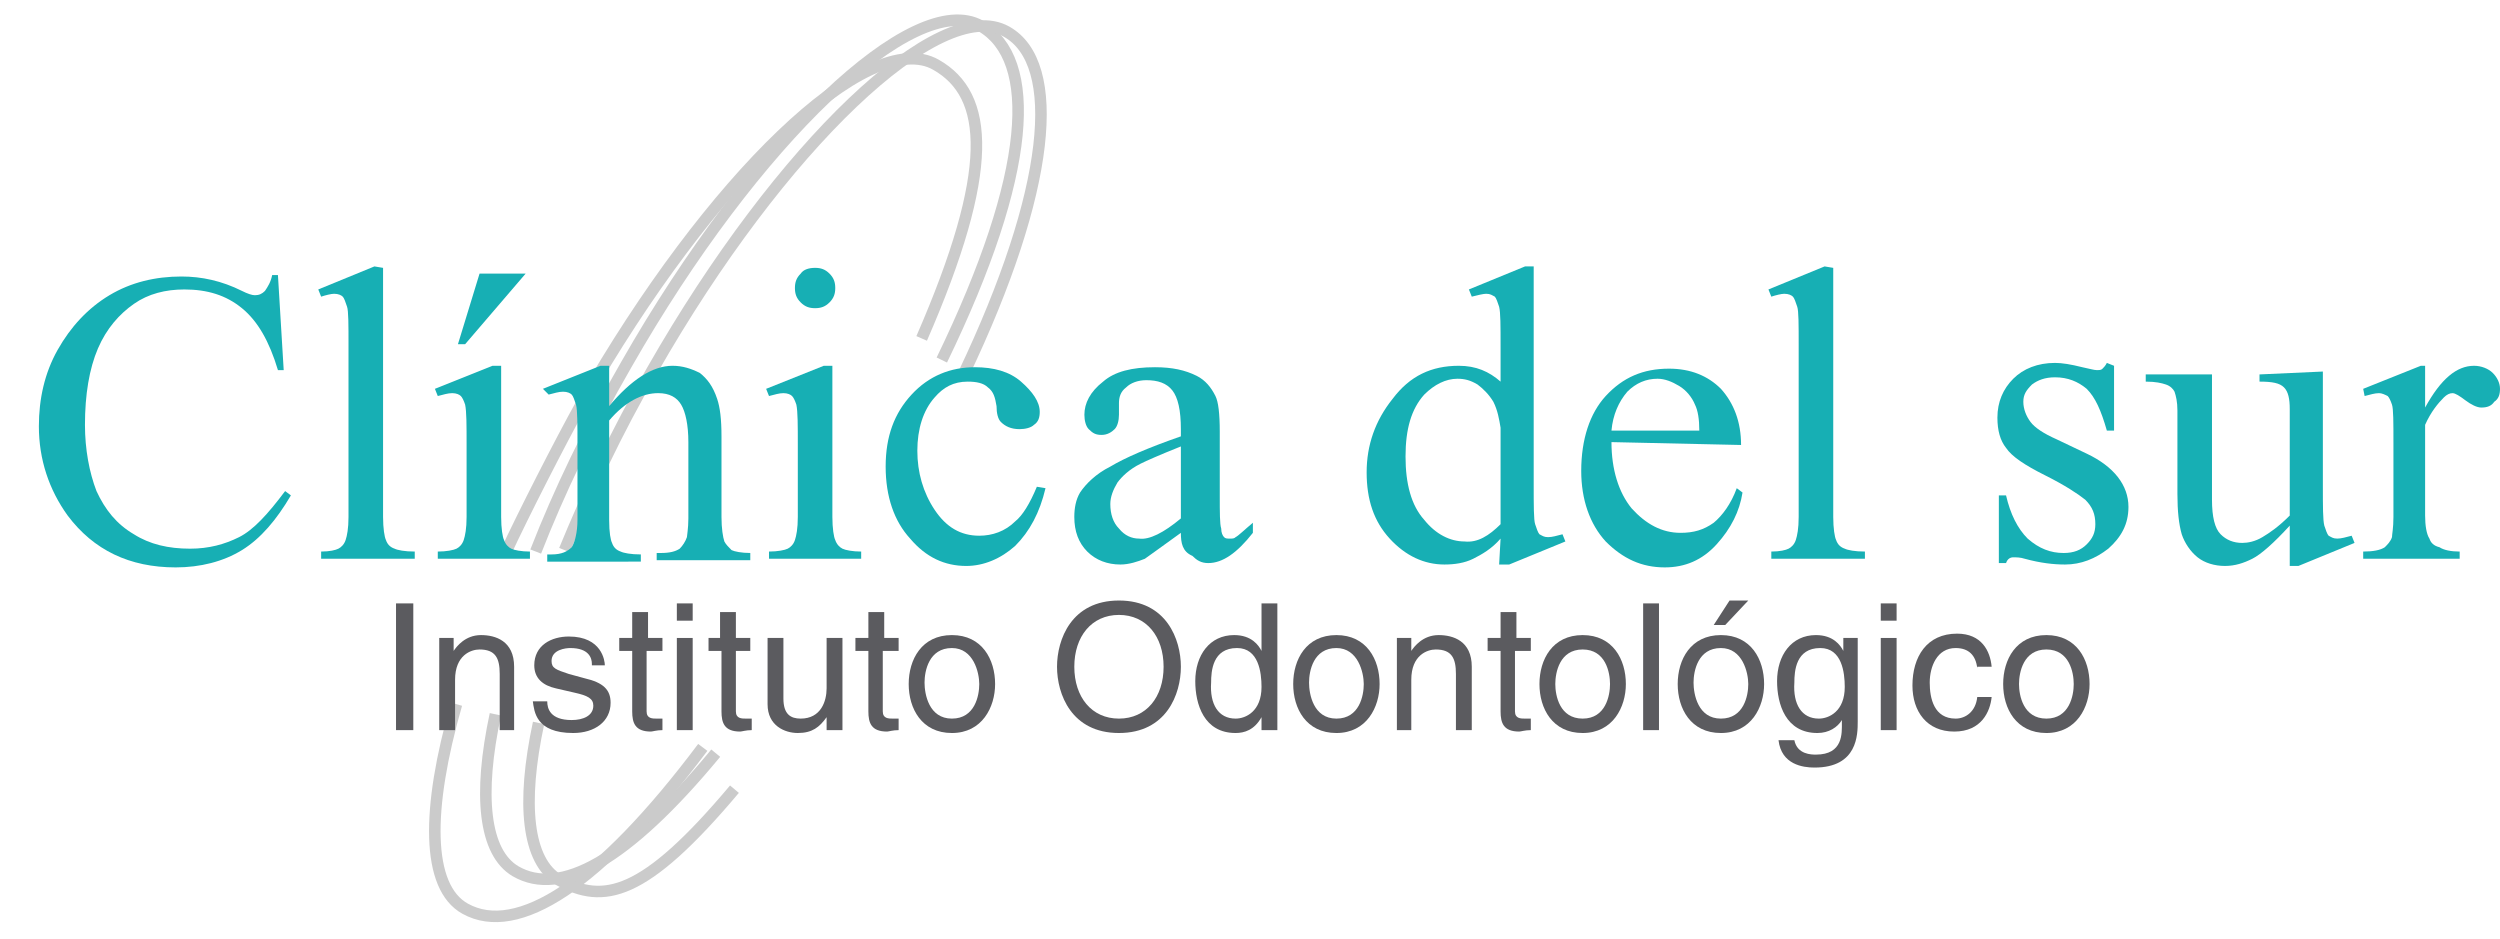 <svg xmlns="http://www.w3.org/2000/svg" xmlns:xlink="http://www.w3.org/1999/xlink" id="Capa_1" x="0px" y="0px" viewBox="0 0 173.6 65.2" style="enable-background:new 0 0 173.6 65.2;" xml:space="preserve"><style type="text/css">	.st0{fill:none;stroke:#CBCBCB;stroke-width:0.8;stroke-miterlimit:10;}	.st1{fill:#5B5B5F;}	.st2{fill:#17AFB4;}</style><path class="st0" d="M37.2,38.3c1.6-4.1,3.7-8.5,6.3-13c8.9-15.6,20-26.1,24.6-23.5c4,2.3,3.6,10.2-2.7,23.2"></path><path class="st0" d="M49.7,52.3c-6.2,7.5-10.8,10-13.9,8.2c-2.2-1.3-2.6-5.3-1.4-10.9"></path><path class="st0" d="M35.1,38.4c1.2-2.6,3.8-7.7,5.3-10.4C49.3,12.4,60.3,1.8,65,4.5c3.7,2.1,4.1,7.3-1,19"></path><path class="st0" d="M48.8,51.9c-7.2,9.6-12.9,13.2-16.5,11.2c-2.7-1.5-2.7-6.9-0.6-14.2"></path><path class="st0" d="M39.2,38.2c1.6-3.9,3.6-8.2,6.1-12.5c8.9-15.6,20-26.1,24.6-23.5c3.9,2.2,3.1,11-3,23.8"></path><path class="st0" d="M51,54.8c-6.3,7.5-9.1,8-12.2,6.3c-2.2-1.3-2.6-5.3-1.4-10.9"></path><path class="st1" d="M28.7,50.7h-1.2v-8.8h1.2V50.7z"></path><path class="st1" d="M35.8,50.7h-1.1v-3.9c0-1.1-0.3-1.7-1.4-1.7c-0.6,0-1.7,0.4-1.7,2.1v3.5h-1.1v-6.4h1v0.9h0 c0.2-0.3,0.8-1.1,1.9-1.1c1,0,2.3,0.4,2.3,2.2V50.7L35.8,50.7z"></path><path class="st1" d="M41.1,46.1c0-0.4-0.2-1.1-1.5-1.1c-0.3,0-1.3,0.1-1.3,0.9c0,0.5,0.3,0.6,1.2,0.9l1.1,0.3 c1.3,0.3,1.8,0.8,1.8,1.7c0,1.3-1.1,2.1-2.6,2.1c-2.6,0-2.7-1.5-2.8-2.2h1c0,0.5,0.2,1.3,1.7,1.3c0.8,0,1.5-0.3,1.5-1 c0-0.5-0.4-0.7-1.3-0.9l-1.3-0.3c-0.9-0.2-1.5-0.7-1.5-1.6c0-1.4,1.2-2,2.4-2c2.3,0,2.5,1.7,2.5,2H41.1z"></path><path class="st1" d="M44.9,45.2v4.2c0,0.5,0.4,0.5,0.7,0.5h0.4v0.8c-0.4,0-0.7,0.1-0.8,0.1c-1.1,0-1.3-0.6-1.3-1.4v-4.2H43v-0.9h0.9 v-1.8h1.1v1.8h1v0.9L44.9,45.2L44.9,45.2z"></path><path class="st1" d="M47,43.1v-1.2h1.1v1.2H47z M48.1,50.7H47v-6.4h1.1V50.7z"></path><path class="st1" d="M51.1,45.2v4.2c0,0.5,0.4,0.5,0.7,0.5h0.4v0.8c-0.4,0-0.7,0.1-0.8,0.1c-1.1,0-1.3-0.6-1.3-1.4v-4.2h-0.9v-0.9 H50v-1.8h1.1v1.8h1v0.9L51.1,45.2L51.1,45.2z"></path><path class="st1" d="M57.4,50.7v-0.9l0,0c-0.5,0.7-1,1.1-2,1.1c-0.9,0-2.1-0.5-2.1-2v-4.6h1.1v4.2c0,1.1,0.5,1.4,1.2,1.4 c1.4,0,1.8-1.2,1.8-2.1v-3.5h1.1v6.4L57.4,50.7L57.4,50.7z"></path><path class="st1" d="M61.3,45.2v4.2c0,0.5,0.4,0.5,0.7,0.5h0.4v0.8c-0.4,0-0.7,0.1-0.8,0.1c-1.1,0-1.3-0.6-1.3-1.4v-4.2h-0.9v-0.9 h0.9v-1.8h1.1v1.8h1v0.9L61.3,45.2L61.3,45.2z"></path><path class="st1" d="M66.1,44.1c2.1,0,3,1.7,3,3.4c0,1.6-0.9,3.4-3,3.4c-2.1,0-3-1.7-3-3.4C63.1,45.8,64,44.1,66.1,44.1z M66.1,49.9 c1.6,0,1.9-1.6,1.9-2.4S67.6,45,66.1,45c-1.6,0-1.9,1.6-1.9,2.4S64.5,49.9,66.1,49.9z"></path><path class="st1" d="M77.7,50.9c-3.3,0-4.3-2.7-4.3-4.6c0-1.9,1-4.6,4.3-4.6c3.3,0,4.3,2.7,4.3,4.6C82,48.2,81,50.9,77.7,50.9z  M77.7,42.7c-1.9,0-3.1,1.5-3.1,3.6c0,2.1,1.2,3.6,3.1,3.6c1.9,0,3.1-1.5,3.1-3.6C80.8,44.2,79.6,42.7,77.7,42.7z"></path><path class="st1" d="M88.6,50.7h-1v-0.9h0c-0.5,0.9-1.2,1.1-1.8,1.1c-2.2,0-2.8-2-2.8-3.6c0-1.8,1-3.2,2.7-3.2 c1.2,0,1.7,0.7,1.9,1.1l0-0.1v-3.2h1.1V50.7L88.6,50.7z M85.8,49.9c0.7,0,1.8-0.5,1.8-2.2c0-1-0.2-2.7-1.7-2.7 c-1.7,0-1.8,1.6-1.8,2.4C84,48.9,84.6,49.9,85.8,49.9L85.8,49.9z"></path><path class="st1" d="M92.8,44.1c2.1,0,3,1.7,3,3.4c0,1.6-0.9,3.4-3,3.4s-3-1.7-3-3.4C89.8,45.8,90.7,44.1,92.8,44.1z M92.8,49.9 c1.6,0,1.9-1.6,1.9-2.4S94.3,45,92.8,45c-1.6,0-1.9,1.6-1.9,2.4S91.2,49.9,92.8,49.9z"></path><path class="st1" d="M102.2,50.7h-1.1v-3.9c0-1.1-0.3-1.7-1.4-1.7c-0.6,0-1.7,0.4-1.7,2.1v3.5H97v-6.4h1v0.9h0 c0.2-0.3,0.8-1.1,1.9-1.1c1,0,2.3,0.4,2.3,2.2L102.2,50.7L102.2,50.7z"></path><path class="st1" d="M105.2,45.2v4.2c0,0.5,0.4,0.5,0.7,0.5h0.4v0.8c-0.4,0-0.7,0.1-0.8,0.1c-1.1,0-1.3-0.6-1.3-1.4v-4.2h-0.9v-0.9 h0.9v-1.8h1.1v1.8h1v0.9L105.2,45.2L105.2,45.2z"></path><path class="st1" d="M109.9,44.1c2.1,0,3,1.7,3,3.4c0,1.6-0.9,3.4-3,3.4c-2.1,0-3-1.7-3-3.4C106.9,45.8,107.8,44.1,109.9,44.1z  M109.9,49.9c1.6,0,1.9-1.6,1.9-2.4s-0.3-2.4-1.9-2.4c-1.6,0-1.9,1.6-1.9,2.4S108.3,49.9,109.9,49.9z"></path><path class="st1" d="M115.2,50.7h-1.1v-8.8h1.1V50.7z"></path><path class="st1" d="M119.5,44.1c2.1,0,3,1.7,3,3.4c0,1.6-0.9,3.4-3,3.4c-2.1,0-3-1.7-3-3.4C116.5,45.8,117.4,44.1,119.5,44.1z  M119.5,49.9c1.6,0,1.9-1.6,1.9-2.4S121,45,119.5,45c-1.6,0-1.9,1.6-1.9,2.4S117.9,49.9,119.5,49.9z M119.8,43.4h-0.8l1.1-1.7h1.3 L119.8,43.4L119.8,43.4z"></path><path class="st1" d="M129,50.1c0,0.9,0,3.2-3,3.2c-0.8,0-2.3-0.2-2.5-1.9h1.1c0.2,1,1.2,1,1.5,1c1.9,0,1.8-1.5,1.8-2.2V50h0v0 c-0.3,0.5-0.9,0.9-1.7,0.9c-2.2,0-2.8-2-2.8-3.6c0-1.8,1-3.2,2.7-3.2c1.2,0,1.7,0.7,1.9,1.1h0v-0.9h1L129,50.1L129,50.1z  M126.3,49.9c0.7,0,1.8-0.5,1.8-2.2c0-1-0.2-2.7-1.7-2.7c-1.7,0-1.8,1.6-1.8,2.4C124.5,48.9,125.1,49.9,126.3,49.9z"></path><path class="st1" d="M130.6,43.1v-1.2h1.1v1.2H130.6z M131.7,50.7h-1.1v-6.4h1.1V50.7z"></path><path class="st1" d="M137.3,46.4c-0.1-0.9-0.6-1.4-1.5-1.4c-1.3,0-1.8,1.3-1.8,2.4c0,1.1,0.3,2.5,1.8,2.5c0.7,0,1.4-0.5,1.5-1.5h1 c-0.1,1-0.7,2.4-2.6,2.4c-1.9,0-2.9-1.4-2.9-3.2c0-2,1-3.6,3.1-3.6c1.7,0,2.3,1.2,2.4,2.3H137.3z"></path><path class="st1" d="M142.1,44.1c2.1,0,3,1.7,3,3.4c0,1.6-0.9,3.4-3,3.4c-2.1,0-3-1.7-3-3.4C139.1,45.8,140,44.1,142.1,44.1z  M142.1,49.9c1.6,0,1.9-1.6,1.9-2.4s-0.3-2.4-1.9-2.4c-1.6,0-1.9,1.6-1.9,2.4S140.5,49.9,142.1,49.9z"></path><path class="st2" d="M19.3,19.1l0.4,6.6h-0.4c-0.6-2-1.4-3.4-2.5-4.3c-1.1-0.9-2.4-1.3-4-1.3c-1.3,0-2.5,0.3-3.5,1 c-1,0.7-1.9,1.7-2.5,3.1c-0.6,1.4-0.9,3.2-0.9,5.3c0,1.7,0.3,3.3,0.8,4.6c0.6,1.3,1.4,2.3,2.6,3c1.1,0.7,2.4,1,3.9,1 c1.3,0,2.4-0.3,3.4-0.8c1-0.5,2-1.6,3.2-3.2l0.4,0.3c-1,1.7-2.1,3-3.4,3.8c-1.3,0.8-2.9,1.2-4.6,1.2c-3.2,0-5.7-1.2-7.5-3.6 c-1.3-1.8-2-3.9-2-6.2c0-1.9,0.4-3.7,1.3-5.3c0.9-1.6,2.1-2.9,3.6-3.8c1.5-0.9,3.2-1.3,5-1.3c1.4,0,2.8,0.3,4.2,1 c0.4,0.2,0.7,0.3,0.9,0.3c0.3,0,0.5-0.1,0.7-0.3c0.2-0.3,0.4-0.6,0.5-1.1L19.3,19.1L19.3,19.1z"></path><path class="st2" d="M26.6,18.6v17.3c0,0.8,0.1,1.4,0.2,1.6c0.1,0.3,0.3,0.5,0.6,0.6c0.2,0.1,0.7,0.2,1.4,0.2v0.5h-6.5v-0.5 c0.6,0,1-0.1,1.2-0.2c0.2-0.1,0.4-0.3,0.5-0.6c0.1-0.3,0.2-0.8,0.2-1.6V24c0-1.5,0-2.4-0.1-2.7c-0.1-0.3-0.2-0.6-0.3-0.7 c-0.1-0.1-0.3-0.2-0.6-0.2c-0.2,0-0.6,0.1-0.9,0.2l-0.2-0.5l3.9-1.6L26.6,18.6L26.6,18.6z"></path><path class="st2" d="M34.8,25.4v10.5c0,0.8,0.1,1.4,0.2,1.6c0.1,0.3,0.3,0.5,0.5,0.6c0.2,0.1,0.7,0.2,1.3,0.2v0.5h-6.4v-0.5 c0.6,0,1.1-0.1,1.3-0.2c0.2-0.1,0.4-0.3,0.5-0.6c0.1-0.3,0.2-0.8,0.2-1.6v-5c0-1.4,0-2.3-0.1-2.8c-0.1-0.3-0.2-0.5-0.3-0.6 c-0.1-0.1-0.3-0.2-0.6-0.2c-0.3,0-0.6,0.1-1,0.2L30.2,27l4-1.6L34.8,25.4L34.8,25.4z M36.5,19l-4.2,4.9h-0.5l1.5-4.9H36.5z"></path><path class="st2" d="M42.3,28.2c1.5-1.8,3-2.8,4.4-2.8c0.7,0,1.3,0.2,1.9,0.5c0.5,0.4,0.9,0.9,1.2,1.8c0.2,0.6,0.3,1.4,0.3,2.6v5.6 c0,0.8,0.1,1.4,0.2,1.7c0.1,0.2,0.3,0.4,0.5,0.6c0.2,0.1,0.7,0.2,1.3,0.2v0.5h-6.5v-0.5h0.3c0.6,0,1-0.1,1.3-0.3 c0.2-0.2,0.4-0.5,0.5-0.8c0-0.1,0.1-0.6,0.1-1.3v-5.3c0-1.2-0.2-2.1-0.5-2.6c-0.3-0.5-0.8-0.8-1.6-0.8c-1.1,0-2.3,0.6-3.4,1.9v6.9 c0,0.9,0.1,1.4,0.2,1.6c0.1,0.3,0.3,0.5,0.6,0.6c0.2,0.1,0.7,0.2,1.4,0.2v0.5H38v-0.5h0.3c0.7,0,1.1-0.2,1.4-0.5 c0.2-0.3,0.4-1,0.4-1.9V31c0-1.6,0-2.5-0.1-2.9c-0.1-0.3-0.2-0.6-0.3-0.7c-0.1-0.1-0.3-0.2-0.6-0.2c-0.3,0-0.6,0.1-1,0.2L37.7,27 l4-1.6h0.6L42.3,28.2L42.3,28.2z"></path><path class="st2" d="M57.8,25.4v10.5c0,0.8,0.1,1.4,0.2,1.6c0.1,0.3,0.3,0.5,0.5,0.6c0.2,0.1,0.7,0.2,1.3,0.2v0.5h-6.4v-0.5 c0.6,0,1.1-0.1,1.3-0.2c0.2-0.1,0.4-0.3,0.5-0.6c0.1-0.3,0.2-0.8,0.2-1.6v-5c0-1.4,0-2.3-0.1-2.8c-0.1-0.3-0.2-0.5-0.3-0.6 c-0.1-0.1-0.3-0.2-0.6-0.2c-0.3,0-0.6,0.1-1,0.2L53.2,27l4-1.6L57.8,25.4L57.8,25.4z M56.6,18.6c0.4,0,0.7,0.1,1,0.4 c0.3,0.3,0.4,0.6,0.4,1s-0.1,0.7-0.4,1c-0.3,0.3-0.6,0.4-1,0.4s-0.7-0.1-1-0.4c-0.3-0.3-0.4-0.6-0.4-1s0.1-0.7,0.4-1 C55.8,18.7,56.2,18.6,56.6,18.6z"></path><path class="st2" d="M72.6,33.9c-0.4,1.7-1.1,3-2.1,4c-1,0.9-2.2,1.4-3.4,1.4c-1.5,0-2.8-0.6-3.9-1.9c-1.1-1.2-1.7-2.9-1.7-5 s0.6-3.7,1.8-5c1.2-1.3,2.7-1.9,4.4-1.9c1.3,0,2.4,0.3,3.2,1c0.8,0.7,1.3,1.4,1.3,2.1c0,0.4-0.1,0.7-0.4,0.9c-0.2,0.2-0.6,0.3-1,0.3 c-0.6,0-1-0.2-1.3-0.5c-0.2-0.2-0.3-0.6-0.3-1.1c-0.1-0.6-0.2-1-0.6-1.3c-0.3-0.3-0.8-0.4-1.4-0.4c-1,0-1.7,0.4-2.3,1.1 c-0.8,0.9-1.2,2.2-1.2,3.7c0,1.5,0.4,2.9,1.2,4.1c0.8,1.2,1.8,1.8,3.1,1.8c0.9,0,1.8-0.3,2.5-1c0.5-0.4,1-1.2,1.5-2.4L72.6,33.9 L72.6,33.9z"></path><path class="st2" d="M82,37c-1.4,1-2.2,1.6-2.5,1.8c-0.5,0.2-1.1,0.4-1.7,0.4c-0.9,0-1.7-0.3-2.3-0.9c-0.6-0.6-0.9-1.4-0.9-2.4 c0-0.6,0.1-1.2,0.4-1.7c0.4-0.6,1.1-1.3,2.1-1.8c1-0.6,2.6-1.3,4.9-2.1v-0.5c0-1.3-0.2-2.2-0.6-2.7c-0.4-0.5-1-0.7-1.8-0.7 c-0.6,0-1.1,0.2-1.4,0.5c-0.4,0.3-0.5,0.7-0.5,1.1l0,0.8c0,0.4-0.1,0.8-0.3,1c-0.2,0.2-0.5,0.4-0.9,0.4c-0.4,0-0.6-0.1-0.9-0.4 c-0.2-0.2-0.3-0.6-0.3-1c0-0.8,0.4-1.6,1.3-2.3c0.8-0.7,2-1,3.6-1c1.2,0,2.1,0.2,2.9,0.6c0.6,0.3,1,0.8,1.3,1.4 c0.2,0.4,0.3,1.2,0.3,2.5v4.4c0,1.2,0,2,0.1,2.3c0,0.3,0.1,0.5,0.2,0.6c0.1,0.1,0.2,0.1,0.4,0.1c0.2,0,0.3,0,0.4-0.1 c0.2-0.1,0.6-0.5,1.2-1V37c-1.1,1.4-2.1,2.1-3.1,2.1c-0.5,0-0.8-0.2-1.1-0.5C82.1,38.3,82,37.7,82,37L82,37z M82,36v-5 c-1.5,0.6-2.4,1-2.8,1.2c-0.8,0.4-1.3,0.9-1.6,1.3c-0.3,0.5-0.5,1-0.5,1.5c0,0.7,0.2,1.3,0.6,1.7c0.4,0.5,0.9,0.7,1.4,0.7 C79.8,37.5,80.8,37,82,36L82,36z"></path><path class="st2" d="M104.2,37.4c-0.6,0.7-1.3,1.1-1.9,1.4c-0.6,0.3-1.3,0.4-2,0.4c-1.4,0-2.7-0.6-3.8-1.8c-1.1-1.2-1.6-2.7-1.6-4.6 c0-1.9,0.6-3.6,1.8-5.1c1.2-1.6,2.7-2.3,4.6-2.3c1.2,0,2.1,0.4,2.9,1.1v-2.4c0-1.5,0-2.4-0.1-2.8c-0.1-0.3-0.2-0.6-0.3-0.7 c-0.2-0.1-0.3-0.2-0.6-0.2c-0.2,0-0.6,0.1-1,0.2l-0.2-0.5l3.9-1.6h0.6v15.1c0,1.5,0,2.5,0.1,2.8c0.1,0.3,0.2,0.6,0.3,0.7 c0.2,0.1,0.3,0.2,0.6,0.2c0.3,0,0.6-0.1,1-0.2l0.2,0.5l-3.9,1.6h-0.7L104.2,37.4L104.2,37.4z M104.2,36.4v-6.7 c-0.1-0.6-0.2-1.2-0.5-1.8c-0.3-0.5-0.7-0.9-1.1-1.2c-0.5-0.3-0.9-0.4-1.4-0.4c-0.8,0-1.6,0.4-2.3,1.1c-0.9,1-1.3,2.4-1.3,4.3 s0.4,3.4,1.3,4.4c0.8,1,1.8,1.5,2.8,1.5C102.6,37.7,103.4,37.2,104.2,36.4L104.2,36.4z"></path><path class="st2" d="M111.9,30.7c0,1.9,0.5,3.5,1.4,4.6c1,1.1,2.1,1.7,3.4,1.7c0.9,0,1.6-0.2,2.3-0.7c0.6-0.5,1.2-1.3,1.6-2.4 l0.4,0.3c-0.2,1.3-0.8,2.5-1.8,3.6c-1,1.1-2.2,1.6-3.6,1.6c-1.6,0-2.9-0.6-4.1-1.8c-1.1-1.2-1.7-2.9-1.7-4.9c0-2.2,0.6-4,1.7-5.2 c1.2-1.3,2.6-1.9,4.4-1.9c1.5,0,2.7,0.5,3.6,1.4c0.9,1,1.4,2.3,1.4,3.9L111.9,30.7L111.9,30.7z M111.9,29.9h6.1 c0-0.8-0.1-1.4-0.3-1.8c-0.2-0.5-0.6-1-1.1-1.3c-0.5-0.3-1-0.5-1.5-0.5c-0.8,0-1.5,0.3-2.1,0.9C112.4,27.9,112,28.8,111.9,29.9 L111.9,29.9z"></path><path class="st2" d="M127.3,18.6v17.3c0,0.8,0.1,1.4,0.2,1.6c0.1,0.3,0.3,0.5,0.6,0.6c0.2,0.1,0.7,0.2,1.4,0.2v0.5H123v-0.5 c0.6,0,1-0.1,1.2-0.2c0.2-0.1,0.4-0.3,0.5-0.6c0.1-0.3,0.2-0.8,0.2-1.6V24c0-1.5,0-2.4-0.1-2.7c-0.1-0.3-0.2-0.6-0.3-0.7 c-0.1-0.1-0.3-0.2-0.6-0.2c-0.2,0-0.6,0.1-0.9,0.2l-0.2-0.5l3.9-1.6L127.3,18.6L127.3,18.6z"></path><path class="st2" d="M146.8,25.4v4.5h-0.5c-0.4-1.4-0.8-2.3-1.4-2.9c-0.6-0.5-1.3-0.8-2.2-0.8c-0.7,0-1.2,0.2-1.6,0.5 c-0.4,0.4-0.6,0.7-0.6,1.2c0,0.5,0.2,1,0.5,1.4c0.3,0.4,0.9,0.8,1.8,1.2l2.1,1c1.9,0.9,2.9,2.2,2.9,3.7c0,1.2-0.5,2.1-1.4,2.9 c-0.9,0.7-1.9,1.1-3,1.1c-0.8,0-1.7-0.1-2.8-0.4c-0.3-0.1-0.6-0.1-0.8-0.1c-0.2,0-0.4,0.1-0.5,0.4h-0.5v-4.7h0.5 c0.3,1.3,0.8,2.3,1.5,3c0.8,0.7,1.6,1,2.5,1c0.7,0,1.2-0.2,1.6-0.6c0.4-0.4,0.6-0.8,0.6-1.4c0-0.7-0.2-1.2-0.7-1.7 c-0.5-0.4-1.4-1-2.8-1.7c-1.4-0.7-2.3-1.3-2.7-1.9c-0.4-0.5-0.6-1.2-0.6-2.1c0-1.1,0.4-2,1.1-2.7c0.7-0.7,1.7-1.1,2.9-1.1 c0.5,0,1.1,0.1,1.9,0.3c0.5,0.1,0.8,0.2,1,0.2c0.2,0,0.3,0,0.4-0.1c0.1-0.1,0.2-0.2,0.3-0.4L146.8,25.4L146.8,25.4z"></path><path class="st2" d="M161.3,25.8v7.9c0,1.5,0,2.4,0.1,2.8c0.1,0.3,0.2,0.6,0.3,0.7c0.2,0.1,0.3,0.2,0.6,0.2c0.3,0,0.6-0.1,1-0.2 l0.2,0.5l-3.9,1.6H159v-2.8c-1.1,1.2-2,2-2.6,2.3c-0.6,0.3-1.2,0.5-1.9,0.5c-0.7,0-1.4-0.2-1.9-0.6c-0.5-0.4-0.9-1-1.1-1.6 c-0.2-0.7-0.3-1.6-0.3-2.8v-5.8c0-0.6-0.1-1-0.2-1.3c-0.1-0.2-0.3-0.4-0.6-0.5c-0.3-0.1-0.7-0.2-1.4-0.2v-0.5h4.6v8.7 c0,1.2,0.2,2,0.6,2.4c0.4,0.4,0.9,0.6,1.5,0.6c0.4,0,0.9-0.1,1.4-0.4c0.5-0.3,1.1-0.7,1.9-1.5v-7.4c0-0.7-0.1-1.2-0.4-1.5 c-0.3-0.3-0.8-0.4-1.7-0.4v-0.5L161.3,25.8L161.3,25.8z"></path><path class="st2" d="M168.4,25.4v2.9c1.1-2,2.2-2.9,3.4-2.9c0.5,0,1,0.2,1.3,0.5c0.3,0.3,0.5,0.7,0.5,1.1c0,0.4-0.1,0.7-0.4,0.9 c-0.2,0.3-0.5,0.4-0.9,0.4c-0.3,0-0.7-0.2-1.1-0.5c-0.4-0.3-0.7-0.5-0.9-0.5c-0.2,0-0.4,0.1-0.6,0.3c-0.4,0.4-0.9,1-1.3,1.9v6.3 c0,0.7,0.1,1.3,0.3,1.6c0.1,0.3,0.3,0.5,0.7,0.6c0.3,0.2,0.8,0.3,1.4,0.3v0.5h-6.7v-0.5c0.7,0,1.2-0.1,1.5-0.3 c0.2-0.2,0.4-0.4,0.5-0.7c0-0.2,0.1-0.6,0.1-1.4v-5.1c0-1.5,0-2.4-0.1-2.7c-0.1-0.3-0.2-0.5-0.3-0.6c-0.2-0.1-0.4-0.2-0.6-0.2 c-0.3,0-0.6,0.1-1,0.2l-0.1-0.5l4-1.6L168.4,25.4L168.4,25.4z"></path></svg>